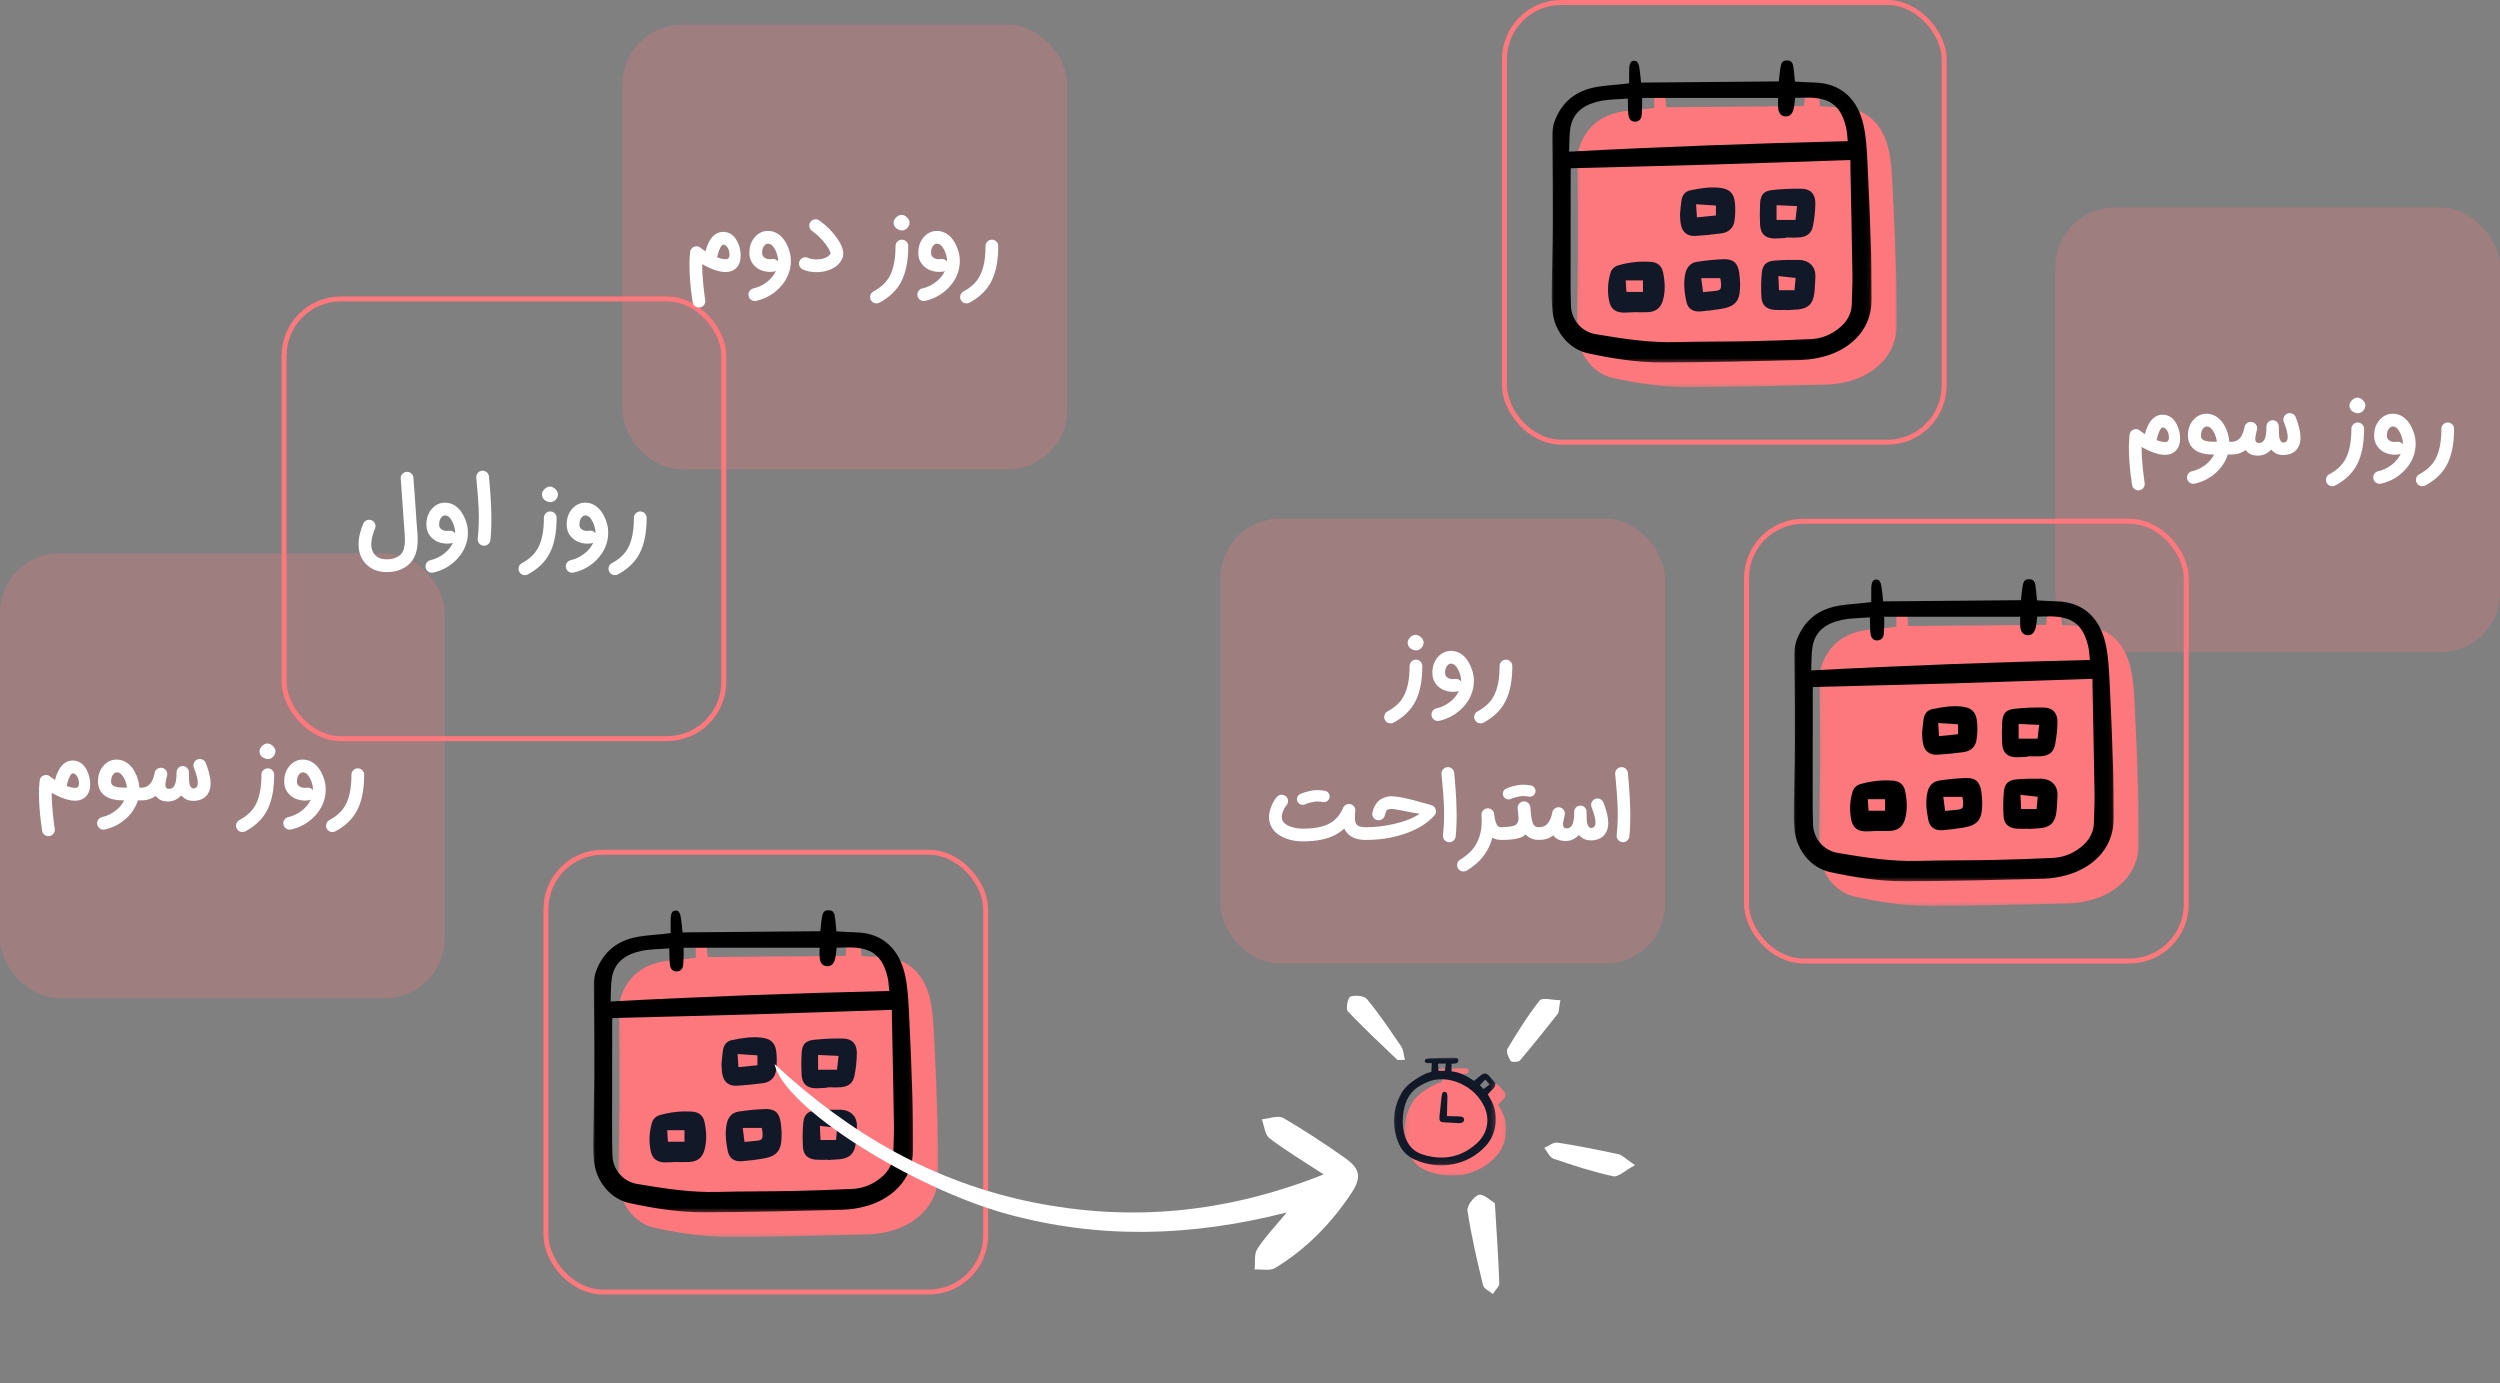 <svg width="506" height="280" viewBox="0 0 506 280" fill="none" xmlns="http://www.w3.org/2000/svg">
<rect x="0" y="0" width="506" height="280" fill="#808080" stroke="none"/>
<rect x="57.5" y="60.5" width="89" height="89" rx="11.5" stroke="#FC787D"/>
<rect y="112" width="90" height="90" rx="12" fill="#FC787D" fill-opacity="0.25"/>
<rect x="304.5" y="0.5" width="89" height="89" rx="11.5" stroke="#FC787D"/>
<rect x="247" y="105" width="90" height="90" rx="12" fill="#FC787D" fill-opacity="0.25"/>
<rect x="126" y="5" width="90" height="90" rx="12" fill="#FC787D" fill-opacity="0.25"/>
<rect x="110.5" y="172.5" width="89" height="89" rx="11.5" stroke="#FC787D"/>
<rect x="416" y="42" width="90" height="90" rx="12" fill="#FC787D" fill-opacity="0.25"/>
<rect x="353.5" y="105.5" width="89" height="89" rx="11.5" stroke="#FC787D"/>
<path d="M78.306 115.791C76.822 115.791 75.587 115.403 74.602 114.626C73.274 113.577 72.599 112.122 72.576 110.261C72.564 109.513 72.666 108.722 72.88 107.887C73.037 107.255 73.254 106.62 73.532 105.983C73.671 105.652 73.906 105.423 74.237 105.296C74.567 105.162 74.895 105.165 75.219 105.304C75.55 105.443 75.782 105.678 75.915 106.009C76.043 106.339 76.037 106.67 75.898 107C75.73 107.394 75.587 107.788 75.472 108.183C75.309 108.722 75.208 109.232 75.167 109.713C75.063 111.012 75.408 111.974 76.202 112.6C76.758 113.041 77.518 113.243 78.48 113.209C79.454 113.174 80.248 112.919 80.863 112.443C81.454 111.986 81.805 111.22 81.915 110.148C81.961 109.73 81.97 109.235 81.941 108.661C81.935 108.435 81.921 108.177 81.898 107.887L81.837 107.13C81.79 106.614 81.761 106.235 81.75 105.991C81.674 104.722 81.544 102.832 81.359 100.322C81.3 99.533 81.243 98.728 81.184 97.904C81.161 97.649 81.141 97.406 81.124 97.174C81.118 97.099 81.112 97.029 81.106 96.965V96.887C81.077 96.533 81.179 96.22 81.411 95.948C81.642 95.681 81.935 95.533 82.289 95.504C82.642 95.475 82.956 95.577 83.228 95.809C83.501 96.041 83.648 96.333 83.671 96.687V96.713C83.677 96.73 83.68 96.751 83.68 96.774C83.686 96.832 83.692 96.899 83.698 96.974C83.715 97.206 83.732 97.452 83.75 97.713C83.814 98.536 83.874 99.345 83.932 100.139C84.118 102.661 84.248 104.559 84.324 105.835C84.335 106.055 84.361 106.412 84.402 106.904L84.445 107.357L84.48 107.817C84.503 108.165 84.521 108.481 84.532 108.765C84.556 109.496 84.527 110.145 84.445 110.713C84.225 112.365 83.558 113.623 82.445 114.487C81.39 115.304 80.098 115.736 78.567 115.783L78.306 115.791ZM92.124 107.948V107.835C92.124 107.116 91.938 106.38 91.567 105.626C91.144 104.757 90.648 104.322 90.08 104.322C89.831 104.322 89.608 104.423 89.411 104.626C89.046 104.997 88.869 105.53 88.88 106.226C88.892 106.58 89.022 106.864 89.272 107.078C89.66 107.409 90.199 107.525 90.889 107.426C90.953 107.414 91.016 107.409 91.08 107.409C91.521 107.409 91.869 107.588 92.124 107.948ZM86.611 115.643C86.373 115.452 86.222 115.209 86.159 114.913C86.077 114.565 86.132 114.241 86.324 113.939C86.515 113.638 86.785 113.449 87.132 113.374C88.083 113.159 88.964 112.748 89.776 112.139C90.645 111.49 91.283 110.722 91.689 109.835C91.556 109.904 91.414 109.951 91.263 109.974C90.567 110.072 89.901 110.041 89.263 109.878C88.625 109.722 88.075 109.443 87.611 109.043C86.764 108.33 86.33 107.409 86.306 106.278C86.277 104.864 86.698 103.71 87.567 102.817C88.275 102.099 89.112 101.739 90.08 101.739C90.817 101.739 91.501 101.948 92.132 102.365C92.759 102.788 93.289 103.391 93.724 104.174C94.379 105.351 94.706 106.571 94.706 107.835C94.706 108.849 94.504 109.826 94.098 110.765C93.727 111.629 93.199 112.423 92.515 113.148C91.193 114.551 89.588 115.464 87.698 115.887C87.605 115.91 87.509 115.922 87.411 115.922C87.115 115.922 86.848 115.829 86.611 115.643ZM97.842 110.452C97.488 110.412 97.198 110.255 96.972 109.983C96.752 109.704 96.659 109.388 96.694 109.035C96.908 107.087 96.969 105.02 96.876 102.835C96.824 101.501 96.665 99.452 96.398 96.687C96.363 96.328 96.459 96.012 96.685 95.739C96.911 95.467 97.201 95.313 97.555 95.278C97.908 95.243 98.224 95.339 98.503 95.565C98.775 95.791 98.929 96.081 98.963 96.435C99.497 101.948 99.595 106.241 99.259 109.313C99.224 109.638 99.082 109.91 98.833 110.13C98.59 110.351 98.305 110.461 97.981 110.461L97.842 110.452ZM106.236 116.409C105.72 116.409 105.341 116.18 105.097 115.722C104.929 115.409 104.897 115.081 105.002 114.739C105.106 114.403 105.315 114.151 105.628 113.983C107.112 113.194 108.19 112.191 108.862 110.974C109.68 109.501 110.089 107.446 110.089 104.809C110.089 104.449 110.213 104.145 110.462 103.896C110.712 103.641 111.016 103.513 111.376 103.513C111.729 103.513 112.033 103.641 112.289 103.896C112.538 104.145 112.662 104.449 112.662 104.809C112.662 107.835 112.17 110.27 111.184 112.113C110.262 113.823 108.813 115.206 106.836 116.261C106.651 116.359 106.451 116.409 106.236 116.409ZM112.923 100.07C112.923 100.47 112.767 100.835 112.454 101.165C112.141 101.484 111.796 101.643 111.419 101.643C111.031 101.643 110.613 101.487 110.167 101.174C109.854 100.838 109.697 100.47 109.697 100.07C109.697 99.71 109.865 99.356 110.202 99.009C110.544 98.661 110.906 98.487 111.289 98.487C111.677 98.487 112.045 98.649 112.393 98.974C112.747 99.304 112.923 99.67 112.923 100.07ZM120.518 107.948V107.835C120.518 107.116 120.332 106.38 119.961 105.626C119.538 104.757 119.042 104.322 118.474 104.322C118.225 104.322 118.002 104.423 117.805 104.626C117.439 104.997 117.263 105.53 117.274 106.226C117.286 106.58 117.416 106.864 117.666 107.078C118.054 107.409 118.593 107.525 119.283 107.426C119.347 107.414 119.41 107.409 119.474 107.409C119.915 107.409 120.263 107.588 120.518 107.948ZM115.005 115.643C114.767 115.452 114.616 115.209 114.552 114.913C114.471 114.565 114.526 114.241 114.718 113.939C114.909 113.638 115.179 113.449 115.526 113.374C116.477 113.159 117.358 112.748 118.17 112.139C119.039 111.49 119.677 110.722 120.083 109.835C119.95 109.904 119.808 109.951 119.657 109.974C118.961 110.072 118.294 110.041 117.657 109.878C117.019 109.722 116.468 109.443 116.005 109.043C115.158 108.33 114.723 107.409 114.7 106.278C114.671 104.864 115.092 103.71 115.961 102.817C116.668 102.099 117.506 101.739 118.474 101.739C119.21 101.739 119.894 101.948 120.526 102.365C121.152 102.788 121.683 103.391 122.118 104.174C122.773 105.351 123.1 106.571 123.1 107.835C123.1 108.849 122.897 109.826 122.492 110.765C122.121 111.629 121.593 112.423 120.909 113.148C119.587 114.551 117.981 115.464 116.092 115.887C115.999 115.91 115.903 115.922 115.805 115.922C115.509 115.922 115.242 115.829 115.005 115.643ZM124.452 116.409C123.936 116.409 123.557 116.18 123.313 115.722C123.145 115.409 123.113 115.081 123.218 114.739C123.322 114.403 123.531 114.151 123.844 113.983C125.328 113.194 126.406 112.191 127.078 110.974C127.896 109.501 128.305 107.446 128.305 104.809C128.305 104.449 128.429 104.145 128.678 103.896C128.928 103.641 129.232 103.513 129.591 103.513C129.945 103.513 130.249 103.641 130.505 103.896C130.754 104.145 130.878 104.449 130.878 104.809C130.878 107.835 130.386 110.27 129.4 112.113C128.478 113.823 127.029 115.206 125.052 116.261C124.867 116.359 124.667 116.409 124.452 116.409Z" fill="white"/>
<path d="M145.147 52.078C145.663 52.281 146.124 52.406 146.53 52.452C146.68 52.464 146.817 52.467 146.938 52.461C147.031 52.455 147.112 52.444 147.182 52.426C147.385 52.38 147.524 52.217 147.599 51.939C147.675 51.672 147.675 51.356 147.599 50.991C147.501 50.522 147.33 50.154 147.086 49.887C146.866 49.638 146.628 49.513 146.373 49.513C146.193 49.513 145.988 49.745 145.756 50.209C145.622 50.47 145.501 50.783 145.39 51.148C145.304 51.42 145.222 51.73 145.147 52.078ZM141.46 62.243C141.147 62.243 140.869 62.142 140.625 61.939C140.382 61.73 140.237 61.467 140.19 61.148C140.098 60.533 140.011 59.901 139.93 59.252C139.819 58.365 139.733 57.504 139.669 56.67C139.501 54.397 139.506 52.504 139.686 50.991C139.75 50.487 140.017 50.139 140.486 49.948C140.962 49.762 141.393 49.829 141.782 50.148C142.037 50.356 142.373 50.594 142.79 50.861C142.976 50.159 143.196 49.554 143.451 49.044C143.851 48.255 144.341 47.687 144.921 47.339C145.367 47.067 145.851 46.93 146.373 46.93H146.382C147.628 46.936 148.585 47.6 149.251 48.922C149.675 49.768 149.895 50.69 149.912 51.687C149.924 52.562 149.735 53.284 149.347 53.852C149.196 54.072 149.019 54.264 148.817 54.426C148.654 54.554 148.483 54.661 148.304 54.748C147.88 54.956 147.39 55.061 146.834 55.061C145.93 55.061 144.863 54.785 143.634 54.235C143.141 54.014 142.64 53.759 142.13 53.47C142.118 54.733 142.196 56.174 142.364 57.791C142.422 58.377 142.492 58.968 142.573 59.565C142.602 59.797 142.631 60.023 142.66 60.243C142.689 60.423 142.715 60.594 142.738 60.757C142.79 61.11 142.712 61.429 142.504 61.713C142.295 62.003 142.014 62.174 141.66 62.226C141.596 62.238 141.53 62.243 141.46 62.243ZM157.491 52.948V52.835C157.491 52.116 157.305 51.38 156.934 50.626C156.511 49.757 156.016 49.322 155.448 49.322C155.198 49.322 154.975 49.423 154.778 49.626C154.413 49.997 154.236 50.53 154.248 51.226C154.259 51.58 154.39 51.864 154.639 52.078C155.027 52.409 155.566 52.525 156.256 52.426C156.32 52.414 156.384 52.409 156.448 52.409C156.888 52.409 157.236 52.588 157.491 52.948ZM151.978 60.644C151.74 60.452 151.59 60.209 151.526 59.913C151.445 59.565 151.5 59.241 151.691 58.939C151.882 58.638 152.152 58.449 152.5 58.374C153.45 58.159 154.332 57.748 155.143 57.139C156.013 56.49 156.65 55.722 157.056 54.835C156.923 54.904 156.781 54.951 156.63 54.974C155.934 55.072 155.268 55.041 154.63 54.878C153.992 54.722 153.442 54.444 152.978 54.044C152.132 53.33 151.697 52.409 151.674 51.278C151.645 49.864 152.065 48.71 152.934 47.817C153.642 47.099 154.479 46.739 155.448 46.739C156.184 46.739 156.868 46.948 157.5 47.365C158.126 47.788 158.656 48.391 159.091 49.174C159.746 50.351 160.074 51.571 160.074 52.835C160.074 53.849 159.871 54.826 159.465 55.765C159.094 56.629 158.566 57.423 157.882 58.148C156.561 59.551 154.955 60.464 153.065 60.887C152.972 60.91 152.876 60.922 152.778 60.922C152.482 60.922 152.216 60.829 151.978 60.644ZM165.244 55.087C164.2 55.087 163.276 54.901 162.47 54.53C162.145 54.38 161.922 54.136 161.8 53.8C161.673 53.47 161.684 53.142 161.835 52.817C161.986 52.493 162.229 52.27 162.565 52.148C162.896 52.026 163.223 52.041 163.548 52.191C164 52.4 164.557 52.504 165.218 52.504C165.873 52.51 166.464 52.409 166.992 52.2C167.229 52.107 167.435 51.997 167.609 51.87C167.841 51.707 168.006 51.525 168.105 51.322C168.099 51.264 168.081 51.188 168.052 51.096C168.018 50.98 167.968 50.849 167.905 50.704C167.731 50.322 167.476 49.904 167.139 49.452C166.357 48.403 165.423 47.496 164.339 46.73C164.049 46.522 163.876 46.243 163.818 45.896C163.754 45.542 163.826 45.22 164.035 44.93C164.238 44.641 164.516 44.464 164.87 44.4C165.218 44.342 165.536 44.417 165.826 44.626C167.258 45.635 168.455 46.829 169.418 48.209C170.577 49.861 170.939 51.209 170.505 52.252C170.064 53.319 169.206 54.101 167.931 54.6C167.107 54.925 166.212 55.087 165.244 55.087ZM177.404 61.409C176.888 61.409 176.509 61.18 176.265 60.722C176.097 60.409 176.065 60.081 176.17 59.739C176.274 59.403 176.483 59.151 176.796 58.983C178.28 58.194 179.358 57.191 180.03 55.974C180.848 54.501 181.257 52.446 181.257 49.809C181.257 49.449 181.381 49.145 181.63 48.896C181.88 48.641 182.184 48.513 182.543 48.513C182.897 48.513 183.201 48.641 183.457 48.896C183.706 49.145 183.83 49.449 183.83 49.809C183.83 52.835 183.338 55.27 182.352 57.113C181.43 58.823 179.981 60.206 178.004 61.261C177.819 61.359 177.619 61.409 177.404 61.409ZM184.091 45.07C184.091 45.47 183.935 45.835 183.622 46.165C183.309 46.484 182.964 46.644 182.587 46.644C182.199 46.644 181.781 46.487 181.335 46.174C181.022 45.838 180.865 45.47 180.865 45.07C180.865 44.71 181.033 44.356 181.37 44.009C181.712 43.661 182.074 43.487 182.457 43.487C182.845 43.487 183.213 43.649 183.561 43.974C183.914 44.304 184.091 44.67 184.091 45.07ZM191.686 52.948V52.835C191.686 52.116 191.5 51.38 191.129 50.626C190.706 49.757 190.21 49.322 189.642 49.322C189.393 49.322 189.17 49.423 188.973 49.626C188.607 49.997 188.431 50.53 188.442 51.226C188.454 51.58 188.584 51.864 188.833 52.078C189.222 52.409 189.761 52.525 190.451 52.426C190.515 52.414 190.578 52.409 190.642 52.409C191.083 52.409 191.431 52.588 191.686 52.948ZM186.173 60.644C185.935 60.452 185.784 60.209 185.72 59.913C185.639 59.565 185.694 59.241 185.886 58.939C186.077 58.638 186.347 58.449 186.694 58.374C187.645 58.159 188.526 57.748 189.338 57.139C190.207 56.49 190.845 55.722 191.251 54.835C191.118 54.904 190.976 54.951 190.825 54.974C190.129 55.072 189.462 55.041 188.825 54.878C188.187 54.722 187.636 54.444 187.173 54.044C186.326 53.33 185.891 52.409 185.868 51.278C185.839 49.864 186.26 48.71 187.129 47.817C187.836 47.099 188.674 46.739 189.642 46.739C190.378 46.739 191.062 46.948 191.694 47.365C192.32 47.788 192.851 48.391 193.286 49.174C193.941 50.351 194.268 51.571 194.268 52.835C194.268 53.849 194.065 54.826 193.66 55.765C193.289 56.629 192.761 57.423 192.077 58.148C190.755 59.551 189.149 60.464 187.26 60.887C187.167 60.91 187.071 60.922 186.973 60.922C186.677 60.922 186.41 60.829 186.173 60.644ZM195.62 61.409C195.104 61.409 194.725 61.18 194.481 60.722C194.313 60.409 194.281 60.081 194.386 59.739C194.49 59.403 194.699 59.151 195.012 58.983C196.496 58.194 197.574 57.191 198.246 55.974C199.064 54.501 199.472 52.446 199.472 49.809C199.472 49.449 199.597 49.145 199.846 48.896C200.096 48.641 200.4 48.513 200.759 48.513C201.113 48.513 201.417 48.641 201.672 48.896C201.922 49.145 202.046 49.449 202.046 49.809C202.046 52.835 201.554 55.27 200.568 57.113C199.646 58.823 198.197 60.206 196.22 61.261C196.035 61.359 195.835 61.409 195.62 61.409Z" fill="white"/>
<path d="M436.487 89.078C437.003 89.281 437.464 89.406 437.869 89.452C438.02 89.464 438.156 89.467 438.278 89.461C438.371 89.455 438.452 89.444 438.522 89.426C438.725 89.38 438.864 89.217 438.939 88.939C439.014 88.672 439.014 88.356 438.939 87.991C438.84 87.522 438.669 87.154 438.426 86.887C438.206 86.638 437.968 86.513 437.713 86.513C437.533 86.513 437.327 86.745 437.096 87.209C436.962 87.47 436.84 87.783 436.73 88.148C436.643 88.42 436.562 88.73 436.487 89.078ZM432.8 99.243C432.487 99.243 432.209 99.142 431.965 98.939C431.722 98.73 431.577 98.467 431.53 98.148C431.438 97.533 431.351 96.901 431.269 96.252C431.159 95.365 431.072 94.504 431.009 93.67C430.84 91.397 430.846 89.504 431.026 87.991C431.09 87.487 431.356 87.139 431.826 86.948C432.301 86.762 432.733 86.829 433.122 87.148C433.377 87.356 433.713 87.594 434.13 87.861C434.316 87.159 434.536 86.554 434.791 86.043C435.191 85.255 435.681 84.687 436.261 84.339C436.707 84.067 437.191 83.93 437.713 83.93H437.722C438.968 83.936 439.925 84.6 440.591 85.922C441.014 86.768 441.235 87.69 441.252 88.687C441.264 89.562 441.075 90.284 440.687 90.852C440.536 91.073 440.359 91.264 440.156 91.426C439.994 91.554 439.823 91.661 439.643 91.748C439.22 91.957 438.73 92.061 438.174 92.061C437.269 92.061 436.203 91.785 434.974 91.235C434.481 91.014 433.98 90.759 433.469 90.47C433.458 91.733 433.536 93.174 433.704 94.791C433.762 95.377 433.832 95.968 433.913 96.565C433.942 96.797 433.971 97.023 434 97.243C434.029 97.423 434.055 97.594 434.078 97.757C434.13 98.11 434.052 98.429 433.843 98.713C433.635 99.003 433.354 99.174 433 99.226C432.936 99.238 432.869 99.243 432.8 99.243ZM446.005 86.626C445.64 86.997 445.466 87.53 445.483 88.226C445.489 88.585 445.625 88.846 445.892 89.009C446.066 89.125 446.295 89.215 446.579 89.278C446.95 89.365 447.396 89.409 447.918 89.409H448.692C448.605 88.678 448.39 88.006 448.048 87.391C447.642 86.678 447.184 86.322 446.674 86.322C446.431 86.322 446.208 86.423 446.005 86.626ZM451.509 89.426C451.799 89.461 452.051 89.588 452.266 89.809C452.509 90.058 452.628 90.356 452.622 90.704C452.622 91.064 452.497 91.368 452.248 91.617C451.999 91.867 451.753 91.991 451.509 91.991H450.909C450.828 92.252 450.732 92.51 450.622 92.765C450.251 93.629 449.726 94.423 449.048 95.148C447.726 96.551 446.118 97.464 444.222 97.887C444.129 97.91 444.037 97.922 443.944 97.922C443.648 97.922 443.382 97.829 443.144 97.644C442.906 97.452 442.753 97.209 442.683 96.913C442.608 96.565 442.666 96.241 442.857 95.939C443.048 95.638 443.318 95.449 443.666 95.374C444.582 95.171 445.44 94.777 446.24 94.191C447.086 93.571 447.721 92.838 448.144 91.991H447.848C445.912 91.991 444.524 91.51 443.683 90.548C443.37 90.2 443.144 89.794 443.005 89.33C442.9 88.994 442.842 88.644 442.831 88.278C442.802 86.864 443.225 85.71 444.1 84.817C444.802 84.099 445.637 83.739 446.605 83.739C447.347 83.739 448.031 83.948 448.657 84.365C449.283 84.788 449.816 85.391 450.257 86.174C450.813 87.188 451.132 88.272 451.213 89.426C451.364 89.426 451.463 89.426 451.509 89.426ZM457.002 92.217C455.97 92.217 455.185 91.896 454.645 91.252L454.515 91.087C453.686 91.696 452.73 92 451.645 92C451.292 92 450.988 91.875 450.732 91.626C450.483 91.377 450.359 91.073 450.359 90.713C450.359 90.359 450.483 90.055 450.732 89.8C450.988 89.551 451.292 89.426 451.645 89.426C452.492 89.426 453.159 89.046 453.645 88.287C453.819 88.003 453.964 87.678 454.08 87.313C454.167 87.041 454.234 86.762 454.28 86.478V86.47C454.338 86.122 454.512 85.844 454.802 85.635C455.092 85.426 455.411 85.351 455.759 85.409C456.077 85.455 456.338 85.6 456.541 85.844C456.744 86.087 456.845 86.365 456.845 86.678C456.845 86.765 456.84 86.835 456.828 86.887C456.805 86.986 456.773 87.125 456.732 87.304L456.628 87.748C456.547 88.101 456.495 88.388 456.472 88.609C456.419 89.229 456.596 89.574 457.002 89.644C457.761 89.759 458.269 89.354 458.524 88.426C458.616 88.101 458.677 87.713 458.706 87.261C458.718 87.104 458.724 86.93 458.724 86.739V86.417L458.732 86.33C458.732 85.977 458.854 85.675 459.098 85.426C459.341 85.177 459.64 85.052 459.993 85.052C460.347 85.058 460.643 85.186 460.88 85.435C461.118 85.684 461.237 85.988 461.237 86.348V86.391C461.231 87.116 461.254 87.777 461.306 88.374C461.335 88.681 461.425 88.957 461.576 89.2C461.738 89.455 461.918 89.583 462.115 89.583C462.903 89.583 463.185 88.965 462.959 87.73C462.895 87.359 462.79 86.945 462.645 86.487C462.541 86.162 462.408 85.791 462.245 85.374C462.118 85.038 462.127 84.707 462.272 84.383C462.416 84.058 462.654 83.832 462.985 83.704C463.321 83.577 463.651 83.585 463.976 83.73C464.301 83.875 464.527 84.116 464.654 84.452C465.153 85.751 465.457 86.844 465.567 87.73C465.724 88.983 465.544 89.986 465.028 90.739C464.767 91.122 464.431 91.426 464.019 91.652C463.48 91.948 462.837 92.096 462.089 92.096C461.208 92.096 460.466 91.791 459.863 91.183C459.805 91.125 459.747 91.061 459.689 90.991C458.93 91.809 458.034 92.217 457.002 92.217ZM472.065 98.409C471.549 98.409 471.169 98.18 470.925 97.722C470.757 97.409 470.725 97.081 470.83 96.739C470.934 96.403 471.143 96.151 471.456 95.983C472.94 95.194 474.018 94.191 474.691 92.974C475.508 91.501 475.917 89.446 475.917 86.809C475.917 86.449 476.041 86.145 476.291 85.896C476.54 85.641 476.844 85.513 477.204 85.513C477.557 85.513 477.862 85.641 478.117 85.896C478.366 86.145 478.491 86.449 478.491 86.809C478.491 89.835 477.998 92.27 477.012 94.113C476.091 95.823 474.641 97.206 472.665 98.261C472.479 98.359 472.279 98.409 472.065 98.409ZM478.751 82.07C478.751 82.47 478.595 82.835 478.282 83.165C477.969 83.484 477.624 83.644 477.247 83.644C476.859 83.644 476.441 83.487 475.995 83.174C475.682 82.838 475.525 82.47 475.525 82.07C475.525 81.71 475.693 81.356 476.03 81.009C476.372 80.661 476.734 80.487 477.117 80.487C477.505 80.487 477.873 80.649 478.221 80.974C478.575 81.304 478.751 81.67 478.751 82.07ZM486.346 89.948V89.835C486.346 89.116 486.16 88.38 485.789 87.626C485.366 86.757 484.87 86.322 484.302 86.322C484.053 86.322 483.83 86.423 483.633 86.626C483.268 86.997 483.091 87.53 483.102 88.226C483.114 88.58 483.244 88.864 483.494 89.078C483.882 89.409 484.421 89.525 485.111 89.426C485.175 89.415 485.239 89.409 485.302 89.409C485.743 89.409 486.091 89.588 486.346 89.948ZM480.833 97.644C480.595 97.452 480.444 97.209 480.381 96.913C480.299 96.565 480.355 96.241 480.546 95.939C480.737 95.638 481.007 95.449 481.355 95.374C482.305 95.159 483.186 94.748 483.998 94.139C484.868 93.49 485.505 92.722 485.911 91.835C485.778 91.904 485.636 91.951 485.485 91.974C484.789 92.073 484.123 92.041 483.485 91.878C482.847 91.722 482.297 91.444 481.833 91.043C480.986 90.33 480.552 89.409 480.528 88.278C480.499 86.864 480.92 85.71 481.789 84.817C482.497 84.099 483.334 83.739 484.302 83.739C485.039 83.739 485.723 83.948 486.355 84.365C486.981 84.788 487.511 85.391 487.946 86.174C488.601 87.351 488.928 88.571 488.928 89.835C488.928 90.849 488.726 91.826 488.32 92.765C487.949 93.629 487.421 94.423 486.737 95.148C485.415 96.551 483.81 97.464 481.92 97.887C481.827 97.91 481.731 97.922 481.633 97.922C481.337 97.922 481.07 97.829 480.833 97.644ZM490.28 98.409C489.765 98.409 489.385 98.18 489.141 97.722C488.973 97.409 488.941 97.081 489.046 96.739C489.15 96.403 489.359 96.151 489.672 95.983C491.156 95.194 492.234 94.191 492.907 92.974C493.724 91.501 494.133 89.446 494.133 86.809C494.133 86.449 494.257 86.145 494.507 85.896C494.756 85.641 495.06 85.513 495.42 85.513C495.773 85.513 496.078 85.641 496.333 85.896C496.582 86.145 496.707 86.449 496.707 86.809C496.707 89.835 496.214 92.27 495.228 94.113C494.307 95.823 492.857 97.206 490.88 98.261C490.695 98.359 490.495 98.409 490.28 98.409Z" fill="white"/>
<path d="M13.487 159.078C14.003 159.281 14.464 159.406 14.87 159.452C15.02 159.464 15.156 159.467 15.278 159.461C15.371 159.455 15.452 159.443 15.522 159.426C15.725 159.38 15.864 159.217 15.939 158.939C16.014 158.672 16.014 158.357 15.939 157.991C15.841 157.522 15.669 157.154 15.426 156.887C15.206 156.638 14.968 156.513 14.713 156.513C14.533 156.513 14.327 156.745 14.095 157.209C13.962 157.47 13.841 157.783 13.73 158.148C13.643 158.42 13.562 158.73 13.487 159.078ZM9.8 169.243C9.487 169.243 9.209 169.142 8.965 168.939C8.722 168.73 8.577 168.467 8.53 168.148C8.438 167.533 8.351 166.901 8.269 166.252C8.159 165.365 8.072 164.504 8.009 163.67C7.84 161.397 7.846 159.504 8.026 157.991C8.09 157.487 8.356 157.139 8.826 156.948C9.301 156.762 9.733 156.829 10.122 157.148C10.377 157.357 10.713 157.594 11.13 157.861C11.316 157.159 11.536 156.554 11.791 156.043C12.191 155.255 12.681 154.687 13.261 154.339C13.707 154.067 14.191 153.93 14.713 153.93H14.722C15.968 153.936 16.924 154.6 17.591 155.922C18.014 156.768 18.235 157.69 18.252 158.687C18.264 159.562 18.075 160.284 17.687 160.852C17.536 161.072 17.359 161.264 17.156 161.426C16.994 161.554 16.823 161.661 16.643 161.748C16.22 161.957 15.73 162.061 15.174 162.061C14.27 162.061 13.203 161.786 11.974 161.235C11.481 161.014 10.98 160.759 10.47 160.47C10.458 161.733 10.536 163.174 10.704 164.791C10.762 165.377 10.832 165.968 10.913 166.565C10.942 166.797 10.971 167.023 11 167.243C11.029 167.423 11.055 167.594 11.078 167.757C11.13 168.11 11.052 168.429 10.843 168.713C10.635 169.003 10.354 169.174 10 169.226C9.936 169.238 9.869 169.243 9.8 169.243ZM23.005 156.626C22.64 156.997 22.466 157.53 22.483 158.226C22.489 158.586 22.625 158.846 22.892 159.009C23.066 159.125 23.295 159.214 23.579 159.278C23.95 159.365 24.396 159.409 24.918 159.409H25.692C25.605 158.678 25.39 158.006 25.048 157.391C24.642 156.678 24.184 156.322 23.674 156.322C23.431 156.322 23.208 156.423 23.005 156.626ZM28.509 159.426C28.799 159.461 29.051 159.588 29.266 159.809C29.509 160.058 29.628 160.357 29.622 160.704C29.622 161.064 29.497 161.368 29.248 161.617C28.999 161.867 28.753 161.991 28.509 161.991H27.909C27.828 162.252 27.732 162.51 27.622 162.765C27.251 163.629 26.727 164.423 26.048 165.148C24.727 166.551 23.118 167.464 21.222 167.887C21.129 167.91 21.037 167.922 20.944 167.922C20.648 167.922 20.381 167.829 20.144 167.643C19.906 167.452 19.753 167.209 19.683 166.913C19.608 166.565 19.666 166.241 19.857 165.939C20.048 165.638 20.318 165.449 20.666 165.374C21.581 165.171 22.439 164.777 23.239 164.191C24.086 163.571 24.721 162.838 25.144 161.991H24.848C22.912 161.991 21.524 161.51 20.683 160.548C20.37 160.2 20.144 159.794 20.005 159.33C19.9 158.994 19.842 158.643 19.831 158.278C19.802 156.864 20.225 155.71 21.1 154.817C21.802 154.099 22.637 153.739 23.605 153.739C24.347 153.739 25.031 153.948 25.657 154.365C26.283 154.788 26.816 155.391 27.257 156.174C27.813 157.188 28.132 158.272 28.213 159.426C28.364 159.426 28.463 159.426 28.509 159.426ZM34.002 162.217C32.97 162.217 32.185 161.896 31.645 161.252L31.515 161.087C30.686 161.696 29.73 162 28.645 162C28.292 162 27.988 161.875 27.732 161.626C27.483 161.377 27.358 161.072 27.358 160.713C27.358 160.359 27.483 160.055 27.732 159.8C27.988 159.551 28.292 159.426 28.645 159.426C29.492 159.426 30.159 159.046 30.645 158.287C30.819 158.003 30.964 157.678 31.08 157.313C31.167 157.041 31.234 156.762 31.28 156.478V156.47C31.338 156.122 31.512 155.843 31.802 155.635C32.092 155.426 32.411 155.351 32.758 155.409C33.077 155.455 33.338 155.6 33.541 155.843C33.744 156.087 33.846 156.365 33.846 156.678C33.846 156.765 33.84 156.835 33.828 156.887C33.805 156.986 33.773 157.125 33.732 157.304L33.628 157.748C33.547 158.101 33.495 158.388 33.472 158.609C33.419 159.229 33.596 159.574 34.002 159.643C34.761 159.759 35.269 159.354 35.524 158.426C35.617 158.101 35.677 157.713 35.706 157.261C35.718 157.104 35.724 156.93 35.724 156.739V156.417L35.732 156.33C35.732 155.977 35.854 155.675 36.098 155.426C36.341 155.177 36.64 155.052 36.993 155.052C37.347 155.058 37.643 155.186 37.88 155.435C38.118 155.684 38.237 155.988 38.237 156.348V156.391C38.231 157.116 38.254 157.777 38.306 158.374C38.335 158.681 38.425 158.957 38.576 159.2C38.738 159.455 38.918 159.583 39.115 159.583C39.904 159.583 40.185 158.965 39.959 157.73C39.895 157.359 39.79 156.945 39.645 156.487C39.541 156.162 39.408 155.791 39.245 155.374C39.118 155.038 39.127 154.707 39.272 154.383C39.416 154.058 39.654 153.832 39.985 153.704C40.321 153.577 40.651 153.586 40.976 153.73C41.301 153.875 41.527 154.116 41.654 154.452C42.153 155.751 42.457 156.843 42.567 157.73C42.724 158.983 42.544 159.986 42.028 160.739C41.767 161.122 41.431 161.426 41.019 161.652C40.48 161.948 39.837 162.096 39.089 162.096C38.208 162.096 37.466 161.791 36.863 161.183C36.805 161.125 36.747 161.061 36.689 160.991C35.929 161.809 35.034 162.217 34.002 162.217ZM49.065 168.409C48.549 168.409 48.169 168.18 47.925 167.722C47.757 167.409 47.725 167.081 47.83 166.739C47.934 166.403 48.143 166.151 48.456 165.983C49.94 165.194 51.018 164.191 51.691 162.974C52.508 161.501 52.917 159.446 52.917 156.809C52.917 156.449 53.041 156.145 53.291 155.896C53.54 155.641 53.844 155.513 54.204 155.513C54.557 155.513 54.862 155.641 55.117 155.896C55.366 156.145 55.491 156.449 55.491 156.809C55.491 159.835 54.998 162.27 54.012 164.113C53.091 165.823 51.641 167.206 49.664 168.261C49.479 168.359 49.279 168.409 49.065 168.409ZM55.752 152.07C55.752 152.47 55.595 152.835 55.282 153.165C54.969 153.484 54.624 153.643 54.247 153.643C53.859 153.643 53.441 153.487 52.995 153.174C52.682 152.838 52.525 152.47 52.525 152.07C52.525 151.71 52.694 151.357 53.03 151.009C53.372 150.661 53.734 150.487 54.117 150.487C54.505 150.487 54.873 150.649 55.221 150.974C55.575 151.304 55.752 151.67 55.752 152.07ZM63.346 159.948V159.835C63.346 159.116 63.16 158.38 62.789 157.626C62.366 156.757 61.87 156.322 61.302 156.322C61.053 156.322 60.83 156.423 60.633 156.626C60.267 156.997 60.091 157.53 60.102 158.226C60.114 158.58 60.244 158.864 60.494 159.078C60.882 159.409 61.421 159.525 62.111 159.426C62.175 159.414 62.239 159.409 62.302 159.409C62.743 159.409 63.091 159.588 63.346 159.948ZM57.833 167.643C57.595 167.452 57.444 167.209 57.381 166.913C57.299 166.565 57.355 166.241 57.546 165.939C57.737 165.638 58.007 165.449 58.355 165.374C59.305 165.159 60.186 164.748 60.998 164.139C61.867 163.49 62.505 162.722 62.911 161.835C62.778 161.904 62.636 161.951 62.485 161.974C61.789 162.072 61.123 162.041 60.485 161.878C59.847 161.722 59.297 161.443 58.833 161.043C57.986 160.33 57.552 159.409 57.528 158.278C57.499 156.864 57.92 155.71 58.789 154.817C59.496 154.099 60.334 153.739 61.302 153.739C62.039 153.739 62.723 153.948 63.355 154.365C63.981 154.788 64.511 155.391 64.946 156.174C65.601 157.351 65.928 158.571 65.928 159.835C65.928 160.849 65.725 161.826 65.32 162.765C64.949 163.629 64.421 164.423 63.737 165.148C62.415 166.551 60.81 167.464 58.92 167.887C58.827 167.91 58.731 167.922 58.633 167.922C58.337 167.922 58.07 167.829 57.833 167.643ZM67.281 168.409C66.764 168.409 66.385 168.18 66.141 167.722C65.973 167.409 65.941 167.081 66.046 166.739C66.15 166.403 66.359 166.151 66.672 165.983C68.156 165.194 69.234 164.191 69.907 162.974C70.724 161.501 71.133 159.446 71.133 156.809C71.133 156.449 71.257 156.145 71.507 155.896C71.756 155.641 72.06 155.513 72.42 155.513C72.773 155.513 73.078 155.641 73.333 155.896C73.582 156.145 73.707 156.449 73.707 156.809C73.707 159.835 73.214 162.27 72.228 164.113C71.307 165.823 69.857 167.206 67.88 168.261C67.695 168.359 67.495 168.409 67.281 168.409Z" fill="white"/>
<path d="M263.65 170.296C262.34 170.296 261.131 170.067 260.024 169.609C258.69 169.058 257.769 168.258 257.258 167.209C256.748 166.154 256.716 164.957 257.163 163.617C257.313 163.148 257.516 162.69 257.771 162.243C257.992 161.872 258.215 161.557 258.441 161.296C258.673 161.023 258.966 160.875 259.319 160.852C259.673 160.829 259.986 160.933 260.258 161.165C260.525 161.397 260.673 161.69 260.702 162.043C260.725 162.403 260.621 162.716 260.389 162.983C260.07 163.348 259.812 163.814 259.615 164.383C259.383 165.084 259.371 165.652 259.58 166.087C259.824 166.591 260.363 166.997 261.198 167.304C261.951 167.583 262.769 167.722 263.65 167.722C265.922 167.722 267.699 167.391 268.98 166.73C270.255 166.075 271.212 165 271.85 163.504C271.971 163.214 272.177 162.997 272.467 162.852C272.751 162.713 273.047 162.684 273.354 162.765C273.661 162.841 273.908 163.009 274.093 163.27C274.273 163.53 274.348 163.82 274.319 164.139L274.311 164.217L274.293 164.391L274.276 164.574L274.25 164.939C274.227 165.223 274.221 165.475 274.232 165.696C274.255 166.258 274.377 166.661 274.598 166.904C274.771 167.096 275.044 167.235 275.415 167.322C275.699 167.391 276.032 167.426 276.415 167.426C276.774 167.432 277.076 167.557 277.319 167.8C277.569 168.049 277.693 168.354 277.693 168.713C277.693 169.067 277.569 169.368 277.319 169.617C277.064 169.872 276.76 170 276.406 170C274.748 170 273.508 169.545 272.684 168.635C272.435 168.357 272.229 168.043 272.067 167.696C271.54 168.194 270.945 168.617 270.284 168.965C268.621 169.852 266.409 170.296 263.65 170.296ZM263.65 162.904C263.424 162.904 263.218 162.843 263.032 162.722C262.835 162.6 262.69 162.432 262.598 162.217C262.47 161.928 262.461 161.635 262.571 161.339C262.687 161.043 262.89 160.832 263.18 160.704C263.783 160.426 264.574 160.194 265.554 160.009C266.261 159.875 267.128 159.893 268.154 160.061C268.467 160.113 268.716 160.27 268.902 160.53C269.087 160.786 269.154 161.07 269.102 161.383C269.05 161.696 268.893 161.945 268.632 162.13C268.377 162.316 268.093 162.383 267.78 162.33C267.015 162.203 266.409 162.186 265.963 162.278C265.261 162.394 264.647 162.571 264.119 162.809C263.969 162.872 263.812 162.904 263.65 162.904ZM276.616 170C276.262 170 275.958 169.875 275.702 169.626C275.453 169.371 275.329 169.067 275.329 168.713C275.329 168.354 275.453 168.049 275.702 167.8C275.958 167.551 276.262 167.426 276.616 167.426C278.366 167.426 280.178 167.214 282.05 166.791C284.247 166.293 286.013 165.6 287.346 164.713C286.998 164.667 286.491 164.58 285.824 164.452C285.598 164.406 285.297 164.348 284.92 164.278L284.468 164.191L284.016 164.096C282.543 163.817 281.702 163.696 281.494 163.73C281.053 163.8 280.789 163.878 280.702 163.965C280.575 164.093 280.436 164.455 280.285 165.052C280.198 165.394 280.001 165.658 279.694 165.843C279.392 166.023 279.068 166.072 278.72 165.991C278.378 165.904 278.114 165.707 277.929 165.4C277.749 165.093 277.7 164.768 277.781 164.426C277.972 163.661 278.262 163.026 278.65 162.522C279.155 161.867 279.923 161.429 280.955 161.209C282.05 160.971 284.859 161.525 289.381 162.87C289.543 162.922 289.656 162.957 289.72 162.974C290.172 163.107 290.462 163.403 290.589 163.861C290.717 164.319 290.624 164.722 290.311 165.07C288.763 166.786 286.569 168.078 283.729 168.948C281.433 169.649 279.062 170 276.616 170ZM293.209 170.452C292.855 170.412 292.565 170.255 292.339 169.983C292.119 169.704 292.026 169.388 292.061 169.035C292.276 167.087 292.336 165.02 292.244 162.835C292.192 161.501 292.032 159.452 291.765 156.687C291.731 156.328 291.826 156.012 292.052 155.739C292.278 155.467 292.568 155.313 292.922 155.278C293.276 155.243 293.592 155.339 293.87 155.565C294.142 155.791 294.296 156.081 294.331 156.435C294.864 161.948 294.963 166.241 294.626 169.313C294.592 169.638 294.449 169.91 294.2 170.13C293.957 170.351 293.673 170.461 293.348 170.461L293.209 170.452ZM296.212 176.391C295.748 176.391 295.389 176.2 295.134 175.817C294.936 175.522 294.873 175.197 294.942 174.843C295.012 174.496 295.194 174.223 295.49 174.026C295.536 173.997 295.609 173.951 295.707 173.887L295.847 173.8L295.986 173.704C296.102 173.629 296.206 173.559 296.299 173.496C296.554 173.316 296.789 173.133 297.003 172.948C297.583 172.461 298.076 171.919 298.481 171.322C299.6 169.652 300.058 167.545 299.855 165C299.826 164.646 299.928 164.333 300.16 164.061C300.386 163.794 300.676 163.643 301.029 163.609C301.383 163.58 301.696 163.681 301.968 163.913C302.241 164.139 302.392 164.429 302.42 164.783C302.484 165.461 302.594 166.017 302.751 166.452C302.815 166.62 302.881 166.768 302.951 166.896C303.009 166.994 303.067 167.078 303.125 167.148C303.293 167.333 303.534 167.426 303.847 167.426C304.2 167.426 304.505 167.551 304.76 167.8C305.009 168.049 305.134 168.354 305.134 168.713C305.134 169.067 305.009 169.371 304.76 169.626C304.505 169.875 304.2 170 303.847 170C303.174 170 302.577 169.852 302.055 169.557C301.736 170.745 301.244 171.829 300.577 172.809C300.049 173.586 299.418 174.287 298.681 174.913C298.409 175.139 298.119 175.362 297.812 175.583C297.696 175.664 297.571 175.751 297.438 175.843L297.264 175.948L297.107 176.052C297.02 176.11 296.96 176.151 296.925 176.174C296.705 176.319 296.467 176.391 296.212 176.391ZM311.377 167.426C311.737 167.426 312.041 167.551 312.29 167.8C312.54 168.049 312.664 168.354 312.664 168.713C312.664 169.067 312.54 169.371 312.29 169.626C312.041 169.875 311.737 170 311.377 170C310.473 170 309.708 169.728 309.082 169.183C308.966 169.096 308.853 168.997 308.743 168.887C308.111 169.629 306.525 170 303.986 170C303.632 170 303.328 169.875 303.073 169.626C302.824 169.371 302.699 169.067 302.699 168.713C302.699 168.354 302.824 168.049 303.073 167.8C303.328 167.551 303.632 167.426 303.986 167.426C305.603 167.386 306.583 167.188 306.925 166.835C307.273 166.475 307.409 165.977 307.334 165.339C307.311 165.154 307.29 164.951 307.273 164.73L307.247 164.435L307.221 164.148C307.203 163.899 307.189 163.722 307.177 163.617C307.143 163.258 307.241 162.942 307.473 162.67C307.699 162.397 307.989 162.243 308.343 162.209C308.696 162.174 309.009 162.272 309.282 162.504C309.56 162.73 309.714 163.02 309.743 163.374C309.754 163.496 309.772 163.687 309.795 163.948C309.899 165.281 310.059 166.194 310.273 166.687C310.493 167.18 310.861 167.426 311.377 167.426ZM305.325 161.809C305.099 161.809 304.893 161.748 304.708 161.626C304.511 161.504 304.366 161.336 304.273 161.122C304.145 160.832 304.137 160.539 304.247 160.243C304.363 159.948 304.566 159.736 304.856 159.609C305.459 159.33 306.25 159.099 307.23 158.913C307.937 158.78 308.803 158.797 309.83 158.965C310.143 159.017 310.392 159.174 310.577 159.435C310.763 159.69 310.83 159.974 310.777 160.287C310.725 160.6 310.569 160.849 310.308 161.035C310.053 161.22 309.769 161.287 309.456 161.235C308.69 161.107 308.085 161.09 307.638 161.183C306.937 161.299 306.322 161.475 305.795 161.713C305.644 161.777 305.488 161.809 305.325 161.809ZM316.889 170.217C315.857 170.217 315.072 169.896 314.533 169.252L314.402 169.087C313.573 169.696 312.617 170 311.533 170C311.179 170 310.875 169.875 310.62 169.626C310.37 169.377 310.246 169.072 310.246 168.713C310.246 168.359 310.37 168.055 310.62 167.8C310.875 167.551 311.179 167.426 311.533 167.426C312.379 167.426 313.046 167.046 313.533 166.287C313.707 166.003 313.852 165.678 313.967 165.313C314.054 165.041 314.121 164.762 314.167 164.478V164.47C314.225 164.122 314.399 163.843 314.689 163.635C314.979 163.426 315.298 163.351 315.646 163.409C315.965 163.455 316.225 163.6 316.428 163.843C316.631 164.087 316.733 164.365 316.733 164.678C316.733 164.765 316.727 164.835 316.715 164.887C316.692 164.986 316.66 165.125 316.62 165.304L316.515 165.748C316.434 166.101 316.382 166.388 316.359 166.609C316.307 167.229 316.483 167.574 316.889 167.643C317.649 167.759 318.156 167.354 318.411 166.426C318.504 166.101 318.565 165.713 318.594 165.261C318.605 165.104 318.611 164.93 318.611 164.739V164.417L318.62 164.33C318.62 163.977 318.741 163.675 318.985 163.426C319.228 163.177 319.527 163.052 319.881 163.052C320.234 163.058 320.53 163.186 320.767 163.435C321.005 163.684 321.124 163.988 321.124 164.348V164.391C321.118 165.116 321.141 165.777 321.194 166.374C321.223 166.681 321.312 166.957 321.463 167.2C321.625 167.455 321.805 167.583 322.002 167.583C322.791 167.583 323.072 166.965 322.846 165.73C322.782 165.359 322.678 164.945 322.533 164.487C322.428 164.162 322.295 163.791 322.133 163.374C322.005 163.038 322.014 162.707 322.159 162.383C322.304 162.058 322.541 161.832 322.872 161.704C323.208 161.577 323.538 161.586 323.863 161.73C324.188 161.875 324.414 162.116 324.541 162.452C325.04 163.751 325.344 164.843 325.454 165.73C325.611 166.983 325.431 167.986 324.915 168.739C324.654 169.122 324.318 169.426 323.907 169.652C323.367 169.948 322.724 170.096 321.976 170.096C321.095 170.096 320.353 169.791 319.75 169.183C319.692 169.125 319.634 169.061 319.576 168.991C318.817 169.809 317.921 170.217 316.889 170.217ZM328.361 170.452C328.007 170.412 327.717 170.255 327.491 169.983C327.271 169.704 327.178 169.388 327.213 169.035C327.427 167.087 327.488 165.02 327.395 162.835C327.343 161.501 327.184 159.452 326.917 156.687C326.882 156.328 326.978 156.012 327.204 155.739C327.43 155.467 327.72 155.313 328.074 155.278C328.427 155.243 328.743 155.339 329.021 155.565C329.294 155.791 329.448 156.081 329.482 156.435C330.016 161.948 330.114 166.241 329.778 169.313C329.743 169.638 329.601 169.91 329.352 170.13C329.108 170.351 328.824 170.461 328.5 170.461L328.361 170.452Z" fill="white"/>
<path d="M281.45 146.409C280.934 146.409 280.554 146.18 280.31 145.722C280.142 145.409 280.11 145.081 280.215 144.739C280.319 144.403 280.528 144.151 280.841 143.983C282.325 143.194 283.403 142.191 284.076 140.974C284.893 139.501 285.302 137.446 285.302 134.809C285.302 134.449 285.426 134.145 285.676 133.896C285.925 133.641 286.229 133.513 286.589 133.513C286.942 133.513 287.247 133.641 287.502 133.896C287.751 134.145 287.876 134.449 287.876 134.809C287.876 137.835 287.383 140.27 286.397 142.113C285.476 143.823 284.026 145.206 282.05 146.261C281.864 146.359 281.664 146.409 281.45 146.409ZM288.137 130.07C288.137 130.47 287.98 130.835 287.667 131.165C287.354 131.484 287.009 131.643 286.632 131.643C286.244 131.643 285.826 131.487 285.38 131.174C285.067 130.838 284.91 130.47 284.91 130.07C284.91 129.71 285.079 129.357 285.415 129.009C285.757 128.661 286.119 128.487 286.502 128.487C286.89 128.487 287.258 128.649 287.606 128.974C287.96 129.304 288.137 129.67 288.137 130.07ZM295.731 137.948V137.835C295.731 137.116 295.545 136.38 295.174 135.626C294.751 134.757 294.256 134.322 293.687 134.322C293.438 134.322 293.215 134.423 293.018 134.626C292.653 134.997 292.476 135.53 292.487 136.226C292.499 136.58 292.629 136.864 292.879 137.078C293.267 137.409 293.806 137.525 294.496 137.426C294.56 137.414 294.624 137.409 294.687 137.409C295.128 137.409 295.476 137.588 295.731 137.948ZM290.218 145.643C289.98 145.452 289.829 145.209 289.766 144.913C289.685 144.565 289.74 144.241 289.931 143.939C290.122 143.638 290.392 143.449 290.74 143.374C291.69 143.159 292.571 142.748 293.383 142.139C294.253 141.49 294.89 140.722 295.296 139.835C295.163 139.904 295.021 139.951 294.87 139.974C294.174 140.072 293.508 140.041 292.87 139.878C292.232 139.722 291.682 139.443 291.218 139.043C290.371 138.33 289.937 137.409 289.914 136.278C289.885 134.864 290.305 133.71 291.174 132.817C291.882 132.099 292.719 131.739 293.687 131.739C294.424 131.739 295.108 131.948 295.74 132.365C296.366 132.788 296.896 133.391 297.331 134.174C297.986 135.351 298.314 136.571 298.314 137.835C298.314 138.849 298.111 139.826 297.705 140.765C297.334 141.629 296.806 142.423 296.122 143.148C294.8 144.551 293.195 145.464 291.305 145.887C291.212 145.91 291.116 145.922 291.018 145.922C290.722 145.922 290.456 145.829 290.218 145.643ZM299.666 146.409C299.15 146.409 298.77 146.18 298.526 145.722C298.358 145.409 298.326 145.081 298.431 144.739C298.535 144.403 298.744 144.151 299.057 143.983C300.541 143.194 301.619 142.191 302.292 140.974C303.109 139.501 303.518 137.446 303.518 134.809C303.518 134.449 303.642 134.145 303.892 133.896C304.141 133.641 304.445 133.513 304.805 133.513C305.158 133.513 305.463 133.641 305.718 133.896C305.967 134.145 306.092 134.449 306.092 134.809C306.092 137.835 305.599 140.27 304.613 142.113C303.692 143.823 302.242 145.206 300.266 146.261C300.08 146.359 299.88 146.409 299.666 146.409Z" fill="white"/>
<mask id="mask0_2922_5442" style="mask-type:luminance" maskUnits="userSpaceOnUse" x="125" y="188" width="65" height="63">
<path d="M190 188.993H125.086V250.578H190V188.993Z" fill="white"/>
</mask>
<g mask="url(#mask0_2922_5442)">
<path d="M140.831 193.85C140.831 192.833 140.809 191.9 140.836 190.969C140.869 189.82 141.17 189.318 141.785 189.277C142.401 189.236 142.742 189.676 142.917 190.838C143.051 191.721 143.12 192.614 143.24 193.71L171.131 193.47C171.188 192.884 171.229 192.358 171.293 191.834C171.359 191.301 171.425 190.766 171.535 190.241C171.668 189.604 172.049 189.189 172.736 189.183C173.483 189.176 173.912 189.622 174.031 190.309C174.17 191.104 174.216 191.916 174.301 192.72C174.324 192.938 174.343 193.156 174.377 193.503C175.694 193.572 176.975 193.675 178.256 193.698C183.914 193.799 187.103 197.288 188.236 202.197C188.806 204.668 188.93 207.262 189.062 209.811C189.37 215.737 189.594 221.669 189.784 227.599C189.892 230.921 189.866 234.249 189.894 237.575C189.951 244.299 184.864 247.896 180.391 249.115C178.837 249.553 177.237 249.802 175.624 249.858C166.209 250.089 156.792 250.347 147.376 250.353C142.354 250.357 137.365 249.557 132.452 248.491C128.681 247.673 125.775 244.165 125.325 240.107C125.187 238.766 125.129 237.417 125.154 236.069C125.203 231.438 125.344 226.809 125.364 222.178C125.387 216.784 125.334 211.389 125.283 205.995C125.269 204.516 125.174 203.078 125.709 201.617C127.203 197.543 130.131 195.292 134.299 194.582C135.974 194.296 137.683 194.209 139.376 194.028C139.815 193.981 140.249 193.921 140.831 193.85Z" fill="#FC787D"/>
</g>
<mask id="mask1_2922_5442" style="mask-type:luminance" maskUnits="userSpaceOnUse" x="319" y="16" width="65" height="63">
<path d="M384 16.993H319.086V78.578H384V16.993Z" fill="white"/>
</mask>
<g mask="url(#mask1_2922_5442)">
<path d="M334.831 21.85C334.831 20.833 334.809 19.9 334.836 18.969C334.869 17.82 335.17 17.318 335.785 17.277C336.401 17.236 336.742 17.676 336.917 18.838C337.051 19.721 337.12 20.614 337.24 21.71L365.131 21.47C365.188 20.884 365.229 20.358 365.293 19.834C365.359 19.301 365.425 18.766 365.535 18.241C365.668 17.604 366.049 17.189 366.736 17.183C367.483 17.176 367.912 17.622 368.031 18.309C368.17 19.104 368.216 19.916 368.301 20.72C368.324 20.938 368.343 21.156 368.377 21.503C369.694 21.572 370.975 21.675 372.256 21.698C377.914 21.799 381.103 25.288 382.236 30.197C382.806 32.668 382.93 35.262 383.062 37.811C383.37 43.737 383.594 49.669 383.784 55.599C383.892 58.921 383.866 62.249 383.894 65.575C383.951 72.299 378.864 75.896 374.391 77.115C372.837 77.553 371.237 77.802 369.624 77.858C360.209 78.089 350.792 78.347 341.376 78.353C336.354 78.357 331.365 77.557 326.452 76.491C322.681 75.673 319.775 72.165 319.325 68.107C319.187 66.766 319.129 65.417 319.154 64.069C319.203 59.438 319.344 54.809 319.364 50.178C319.387 44.784 319.334 39.389 319.283 33.995C319.269 32.516 319.174 31.078 319.709 29.617C321.203 25.543 324.131 23.292 328.299 22.582C329.974 22.296 331.683 22.209 333.376 22.028C333.815 21.981 334.249 21.921 334.831 21.85Z" fill="#FC787D"/>
</g>
<mask id="mask2_2922_5442" style="mask-type:luminance" maskUnits="userSpaceOnUse" x="368" y="121" width="65" height="63">
<path d="M433 121.993H368.086V183.578H433V121.993Z" fill="white"/>
</mask>
<g mask="url(#mask2_2922_5442)">
<path d="M383.831 126.85C383.831 125.833 383.809 124.9 383.836 123.969C383.869 122.82 384.17 122.318 384.785 122.277C385.401 122.236 385.742 122.676 385.917 123.838C386.051 124.721 386.12 125.614 386.24 126.71L414.131 126.47C414.188 125.884 414.229 125.358 414.293 124.834C414.359 124.301 414.425 123.766 414.535 123.241C414.668 122.604 415.049 122.189 415.736 122.183C416.483 122.176 416.912 122.622 417.031 123.309C417.17 124.104 417.216 124.916 417.301 125.72C417.324 125.938 417.343 126.156 417.377 126.503C418.694 126.572 419.975 126.675 421.256 126.698C426.914 126.799 430.103 130.288 431.236 135.197C431.806 137.668 431.93 140.262 432.062 142.811C432.37 148.737 432.594 154.669 432.784 160.599C432.892 163.921 432.866 167.249 432.894 170.575C432.951 177.299 427.864 180.896 423.391 182.115C421.837 182.553 420.237 182.802 418.624 182.858C409.209 183.089 399.792 183.347 390.376 183.353C385.354 183.357 380.365 182.557 375.452 181.491C371.681 180.673 368.775 177.165 368.325 173.107C368.187 171.766 368.129 170.417 368.154 169.069C368.203 164.438 368.344 159.809 368.364 155.178C368.387 149.784 368.334 144.389 368.283 138.995C368.269 137.516 368.174 136.078 368.709 134.617C370.203 130.543 373.131 128.292 377.299 127.582C378.974 127.296 380.683 127.209 382.376 127.028C382.815 126.981 383.249 126.921 383.831 126.85Z" fill="#FC787D"/>
</g>
<mask id="mask3_2922_5442" style="mask-type:luminance" maskUnits="userSpaceOnUse" x="120" y="184" width="65" height="62">
<path d="M184.914 184H120V245.585H184.914V184Z" fill="white"/>
</mask>
<g mask="url(#mask3_2922_5442)">
<path d="M135.745 188.857C135.745 187.839 135.723 186.907 135.75 185.976C135.783 184.827 136.084 184.325 136.699 184.284C137.315 184.243 137.656 184.682 137.831 185.844C137.965 186.728 138.034 187.621 138.154 188.717L166.045 188.477C166.102 187.891 166.143 187.365 166.207 186.841C166.273 186.308 166.339 185.773 166.449 185.248C166.583 184.61 166.963 184.195 167.651 184.19C168.397 184.183 168.826 184.629 168.945 185.316C169.084 186.111 169.13 186.922 169.215 187.727C169.238 187.945 169.257 188.163 169.291 188.51C170.608 188.578 171.889 188.682 173.17 188.705C178.828 188.806 182.017 192.295 183.15 197.203C183.72 199.675 183.844 202.269 183.977 204.818C184.284 210.744 184.508 216.676 184.698 222.605C184.806 225.928 184.78 229.256 184.808 232.582C184.865 239.306 179.778 242.903 175.306 244.122C173.751 244.56 172.151 244.809 170.538 244.865C161.123 245.096 151.706 245.354 142.29 245.36C137.268 245.364 132.279 244.564 127.366 243.498C123.595 242.68 120.689 239.172 120.239 235.114C120.101 233.772 120.044 232.424 120.068 231.076C120.118 226.445 120.258 221.815 120.278 217.185C120.301 211.791 120.248 206.396 120.197 201.002C120.183 199.523 120.088 198.085 120.623 196.624C122.117 192.55 125.045 190.299 129.213 189.588C130.888 189.303 132.597 189.215 134.29 189.034C134.729 188.987 135.163 188.928 135.745 188.857ZM180.522 204.391C170.947 204.705 161.586 205.039 152.224 205.313C142.823 205.588 133.419 205.804 123.947 206.049C123.937 206.163 123.904 206.378 123.904 206.594C123.895 213.788 123.889 220.983 123.886 228.177C123.886 230.109 123.876 232.044 123.964 233.972C124.021 235.332 124.537 236.63 125.428 237.656C126.319 238.681 127.532 239.372 128.867 239.614C134.308 240.539 139.745 241.397 145.299 241.247C150.365 241.109 155.435 241.158 160.502 241.055C164.535 240.973 168.568 240.816 172.596 240.632C174.354 240.541 176.051 239.961 177.499 238.958C179.453 237.638 180.766 235.909 180.809 233.42C180.842 231.489 180.966 229.558 180.936 227.627C180.822 220.3 180.662 212.973 180.52 205.646C180.514 205.204 180.522 204.761 180.522 204.391ZM123.587 202.696C142.548 201.68 161.208 201.019 179.985 200.571C179.877 199.613 179.863 198.707 179.662 197.844C179.04 195.187 177.876 192.913 174.988 192.123C173.155 191.623 171.275 191.767 169.331 191.812C169.288 192.24 169.26 192.59 169.215 192.938C169.177 193.295 169.12 193.65 169.043 194C168.769 195.115 168.208 195.621 167.344 195.561C166.473 195.501 165.976 194.915 165.897 193.768C165.852 193.113 165.889 192.453 165.889 191.828H138.366C138.366 192.466 138.378 192.951 138.363 193.435C138.362 194.107 138.326 194.779 138.255 195.448C138.23 195.768 138.085 196.067 137.85 196.284C137.614 196.501 137.305 196.621 136.985 196.619C136.231 196.664 135.803 196.187 135.636 195.537C135.538 195.009 135.496 194.471 135.509 193.934C135.485 193.329 135.485 192.722 135.472 191.948C133.433 192.12 131.568 192.092 129.789 192.471C126.829 193.101 124.395 194.574 123.848 197.882C123.596 199.411 123.669 200.995 123.587 202.696Z" fill="black"/>
<path d="M136.562 235.191C136.167 235.208 135.407 235.272 134.648 235.27C133.001 235.266 131.997 234.519 131.691 232.92C131.318 231.066 131.4 229.149 131.93 227.333C132.029 226.941 132.232 226.582 132.517 226.295C132.802 226.008 133.159 225.803 133.55 225.702C135.701 225.074 137.947 224.838 140.181 225.003C141.378 225.087 142.304 225.755 142.578 227.013C142.994 228.915 143.105 230.836 142.589 232.74C142.156 234.336 141.13 235.125 139.475 235.186C138.627 235.217 137.777 235.191 136.562 235.191ZM138.539 228.758H135.041L135.19 231.093H138.539V228.758Z" fill="#111827"/>
<path d="M158.194 229.138C158.194 229.596 158.2 229.866 158.194 230.135C158.12 232.931 157.223 234.018 154.464 234.5C153.054 234.746 151.625 234.909 150.199 235.03C148.651 235.161 147.613 234.47 147.309 233.015C146.926 231.166 146.701 229.291 147.104 227.399C147.388 226.07 148.172 225.185 149.495 224.987C151.264 224.71 153.048 224.536 154.838 224.466C156.836 224.403 157.705 225.214 158.016 227.179C158.126 227.886 158.147 228.609 158.194 229.138ZM154.184 228.29H150.326C150.455 229.298 150.571 230.199 150.691 231.131C151.559 231.046 152.268 230.983 152.976 230.906C154.258 230.768 154.397 230.609 154.336 229.301C154.321 228.996 154.247 228.695 154.184 228.29Z" fill="#111827"/>
<path d="M167.599 234.731C166.749 234.77 165.899 234.765 165.05 234.716C163.511 234.554 162.615 233.739 162.523 232.231C162.413 230.573 162.433 228.91 162.583 227.256C162.745 225.565 163.509 224.875 165.203 224.741C166.852 224.611 168.515 224.574 170.169 224.608C171.915 224.645 173.56 225.77 173.431 228.072C173.368 229.193 173.348 230.321 173.204 231.431C172.929 233.555 171.89 234.487 169.745 234.648C169.03 234.703 168.314 234.74 167.599 234.785L167.599 234.731ZM165.941 227.874C165.995 229.024 166.035 229.895 166.075 230.736H169.211C169.291 229.867 169.358 229.124 169.437 228.259L165.941 227.874Z" fill="#111827"/>
<path d="M167.46 220.15C166.7 220.193 165.941 220.278 165.182 220.27C163.31 220.252 162.335 219.366 162.242 217.51C162.169 216.076 162.169 214.64 162.242 213.206C162.334 211.411 162.978 210.642 164.749 210.457C166.705 210.249 168.672 210.164 170.638 210.201C172.464 210.238 173.436 211.266 173.426 213.134C173.407 214.656 173.251 216.173 172.96 217.667C172.669 219.223 171.735 219.946 170.141 220.058C169.252 220.121 168.353 220.069 167.459 220.069L167.46 220.15ZM165.574 216.511H169.411C169.515 215.583 169.607 214.76 169.724 213.711L165.574 213.527V216.511Z" fill="#111827"/>
<path d="M146.031 215.38C146.121 214.489 146.178 213.545 146.32 212.614C146.481 211.561 147.005 210.747 148.124 210.519C150.104 210.116 152.095 209.774 154.128 210.016C155.903 210.227 156.866 210.985 157.112 212.76C157.277 214.089 157.255 215.435 157.048 216.758C156.841 218.189 155.829 219.05 154.394 219.238C152.661 219.465 150.919 219.645 149.176 219.753C147.491 219.857 146.471 218.995 146.179 217.314C146.073 216.698 146.08 216.062 146.031 215.38ZM153.307 213.604L149.288 213.338C149.351 214.34 149.399 215.113 149.455 215.997L153.306 215.609L153.307 213.604Z" fill="#111827"/>
</g>
<mask id="mask4_2922_5442" style="mask-type:luminance" maskUnits="userSpaceOnUse" x="314" y="12" width="65" height="62">
<path d="M378.914 12H314V73.585H378.914V12Z" fill="white"/>
</mask>
<g mask="url(#mask4_2922_5442)">
<path d="M329.745 16.857C329.745 15.839 329.723 14.907 329.75 13.976C329.783 12.827 330.084 12.325 330.699 12.284C331.315 12.243 331.656 12.682 331.831 13.845C331.965 14.728 332.034 15.621 332.154 16.717L360.045 16.477C360.102 15.891 360.143 15.365 360.207 14.841C360.273 14.308 360.339 13.773 360.449 13.248C360.583 12.61 360.963 12.195 361.651 12.19C362.397 12.183 362.826 12.629 362.945 13.316C363.084 14.111 363.13 14.922 363.215 15.727C363.238 15.944 363.257 16.163 363.291 16.51C364.608 16.578 365.889 16.682 367.17 16.705C372.828 16.806 376.017 20.295 377.15 25.203C377.72 27.675 377.844 30.269 377.977 32.818C378.284 38.744 378.508 44.676 378.698 50.605C378.806 53.928 378.78 57.256 378.808 60.582C378.865 67.306 373.778 70.903 369.306 72.122C367.751 72.559 366.151 72.809 364.538 72.865C355.123 73.096 345.706 73.354 336.29 73.36C331.268 73.364 326.279 72.564 321.366 71.498C317.595 70.68 314.689 67.172 314.239 63.114C314.101 61.772 314.044 60.424 314.068 59.076C314.118 54.445 314.258 49.815 314.278 45.185C314.301 39.791 314.248 34.396 314.197 29.002C314.183 27.523 314.088 26.085 314.623 24.624C316.117 20.55 319.045 18.299 323.213 17.588C324.888 17.303 326.597 17.215 328.29 17.035C328.729 16.988 329.163 16.928 329.745 16.857ZM374.522 32.391C364.947 32.706 355.586 33.039 346.224 33.313C336.823 33.588 327.419 33.804 317.947 34.049C317.937 34.163 317.904 34.378 317.904 34.593C317.895 41.788 317.889 48.983 317.886 56.177C317.886 58.109 317.876 60.044 317.964 61.972C318.021 63.331 318.537 64.63 319.428 65.656C320.319 66.681 321.532 67.372 322.867 67.614C328.308 68.539 333.745 69.397 339.299 69.247C344.365 69.109 349.435 69.157 354.502 69.055C358.535 68.974 362.568 68.816 366.596 68.632C368.354 68.541 370.051 67.961 371.499 66.958C373.453 65.638 374.766 63.909 374.809 61.42C374.842 59.489 374.966 57.558 374.936 55.627C374.822 48.3 374.662 40.973 374.52 33.646C374.514 33.204 374.522 32.761 374.522 32.391ZM317.587 30.696C336.548 29.68 355.208 29.019 373.985 28.571C373.877 27.613 373.863 26.707 373.662 25.844C373.04 23.187 371.876 20.913 368.988 20.123C367.155 19.623 365.275 19.767 363.331 19.812C363.288 20.24 363.26 20.59 363.215 20.938C363.177 21.295 363.12 21.65 363.043 22C362.769 23.115 362.208 23.621 361.344 23.561C360.473 23.501 359.976 22.915 359.897 21.768C359.852 21.113 359.889 20.453 359.889 19.828H332.366C332.366 20.466 332.378 20.951 332.363 21.435C332.362 22.107 332.326 22.779 332.255 23.448C332.23 23.768 332.085 24.067 331.85 24.284C331.614 24.501 331.305 24.621 330.985 24.619C330.231 24.665 329.803 24.187 329.636 23.537C329.538 23.009 329.496 22.471 329.509 21.934C329.485 21.329 329.485 20.722 329.472 19.948C327.433 20.12 325.568 20.092 323.789 20.471C320.829 21.101 318.395 22.574 317.848 25.882C317.596 27.412 317.669 28.995 317.587 30.696Z" fill="black"/>
<path d="M330.562 63.191C330.167 63.208 329.407 63.272 328.648 63.27C327.001 63.266 325.997 62.519 325.691 60.919C325.318 59.066 325.4 57.148 325.93 55.333C326.029 54.941 326.232 54.582 326.517 54.295C326.802 54.008 327.159 53.803 327.55 53.702C329.701 53.074 331.947 52.838 334.181 53.003C335.378 53.087 336.304 53.755 336.578 55.013C336.994 56.915 337.105 58.836 336.589 60.74C336.156 62.336 335.13 63.125 333.475 63.186C332.627 63.217 331.777 63.191 330.562 63.191ZM332.539 56.758H329.041L329.19 59.093H332.539V56.758Z" fill="#111827"/>
<path d="M352.194 57.138C352.194 57.596 352.2 57.866 352.194 58.135C352.12 60.931 351.223 62.018 348.464 62.5C347.054 62.746 345.625 62.909 344.199 63.029C342.651 63.16 341.613 62.47 341.309 61.015C340.926 59.166 340.701 57.291 341.104 55.399C341.388 54.07 342.172 53.185 343.495 52.987C345.264 52.71 347.048 52.536 348.838 52.466C350.836 52.403 351.705 53.214 352.016 55.178C352.126 55.886 352.147 56.608 352.194 57.138ZM348.184 56.29H344.326C344.455 57.298 344.571 58.199 344.691 59.131C345.559 59.046 346.268 58.983 346.976 58.906C348.258 58.768 348.397 58.609 348.336 57.3C348.321 56.996 348.247 56.695 348.184 56.29Z" fill="#111827"/>
<path d="M361.599 62.731C360.749 62.77 359.899 62.765 359.05 62.716C357.511 62.554 356.615 61.739 356.523 60.231C356.413 58.573 356.433 56.91 356.583 55.256C356.745 53.565 357.509 52.875 359.203 52.741C360.852 52.611 362.515 52.574 364.169 52.608C365.915 52.645 367.56 53.77 367.431 56.072C367.368 57.193 367.348 58.321 367.204 59.431C366.929 61.555 365.89 62.487 363.745 62.648C363.03 62.703 362.314 62.74 361.599 62.785L361.599 62.731ZM359.941 55.874C359.995 57.024 360.035 57.895 360.075 58.736H363.211C363.291 57.867 363.358 57.124 363.437 56.259L359.941 55.874Z" fill="#111827"/>
<path d="M361.46 48.15C360.7 48.193 359.941 48.278 359.182 48.27C357.31 48.252 356.335 47.366 356.242 45.51C356.169 44.076 356.169 42.639 356.242 41.206C356.334 39.411 356.978 38.642 358.749 38.457C360.705 38.249 362.672 38.164 364.638 38.201C366.464 38.238 367.436 39.266 367.426 41.134C367.407 42.656 367.251 44.173 366.96 45.667C366.669 47.222 365.735 47.946 364.141 48.058C363.252 48.121 362.353 48.069 361.459 48.069L361.46 48.15ZM359.574 44.511H363.411C363.515 43.583 363.607 42.76 363.724 41.711L359.574 41.527V44.511Z" fill="#111827"/>
<path d="M340.031 43.38C340.121 42.489 340.178 41.545 340.32 40.614C340.481 39.561 341.005 38.747 342.124 38.519C344.104 38.116 346.095 37.773 348.128 38.016C349.903 38.227 350.866 38.985 351.112 40.76C351.277 42.089 351.255 43.435 351.048 44.758C350.841 46.189 349.829 47.05 348.394 47.238C346.661 47.465 344.919 47.645 343.176 47.753C341.491 47.857 340.471 46.995 340.179 45.314C340.073 44.698 340.08 44.062 340.031 43.38ZM347.307 41.604L343.288 41.337C343.351 42.34 343.399 43.113 343.455 43.997L347.306 43.609L347.307 41.604Z" fill="#111827"/>
</g>
<mask id="mask5_2922_5442" style="mask-type:luminance" maskUnits="userSpaceOnUse" x="363" y="117" width="65" height="62">
<path d="M427.914 117H363V178.585H427.914V117Z" fill="white"/>
</mask>
<g mask="url(#mask5_2922_5442)">
<path d="M378.745 121.857C378.745 120.839 378.723 119.907 378.75 118.976C378.783 117.827 379.084 117.325 379.699 117.284C380.315 117.243 380.656 117.682 380.831 118.844C380.965 119.728 381.034 120.621 381.154 121.717L409.045 121.477C409.102 120.891 409.143 120.365 409.207 119.841C409.273 119.308 409.339 118.773 409.449 118.248C409.583 117.61 409.963 117.195 410.651 117.19C411.397 117.183 411.826 117.629 411.945 118.316C412.084 119.111 412.13 119.922 412.215 120.727C412.238 120.945 412.257 121.163 412.291 121.51C413.608 121.578 414.889 121.682 416.17 121.705C421.828 121.806 425.017 125.295 426.15 130.203C426.72 132.675 426.844 135.269 426.977 137.818C427.284 143.744 427.508 149.676 427.698 155.605C427.806 158.928 427.78 162.256 427.808 165.582C427.865 172.306 422.778 175.903 418.306 177.122C416.751 177.56 415.151 177.809 413.538 177.865C404.123 178.096 394.706 178.354 385.29 178.36C380.268 178.364 375.279 177.564 370.366 176.498C366.595 175.68 363.689 172.172 363.239 168.114C363.101 166.772 363.044 165.424 363.068 164.076C363.118 159.445 363.258 154.815 363.278 150.185C363.301 144.791 363.248 139.396 363.197 134.002C363.183 132.523 363.088 131.085 363.623 129.624C365.117 125.55 368.045 123.299 372.213 122.588C373.888 122.303 375.597 122.215 377.29 122.034C377.729 121.987 378.163 121.928 378.745 121.857ZM423.522 137.391C413.947 137.705 404.586 138.039 395.224 138.313C385.823 138.588 376.419 138.804 366.947 139.049C366.937 139.163 366.904 139.378 366.904 139.594C366.895 146.788 366.889 153.983 366.886 161.177C366.886 163.109 366.876 165.044 366.964 166.972C367.021 168.332 367.537 169.63 368.428 170.656C369.319 171.681 370.532 172.372 371.867 172.614C377.308 173.539 382.745 174.397 388.299 174.247C393.365 174.109 398.435 174.158 403.502 174.055C407.535 173.973 411.568 173.816 415.596 173.632C417.354 173.541 419.051 172.961 420.499 171.958C422.453 170.638 423.766 168.909 423.809 166.42C423.842 164.489 423.966 162.558 423.936 160.627C423.822 153.3 423.662 145.973 423.52 138.646C423.514 138.204 423.522 137.761 423.522 137.391ZM366.587 135.696C385.548 134.68 404.208 134.019 422.985 133.571C422.877 132.613 422.863 131.707 422.662 130.844C422.04 128.187 420.876 125.913 417.988 125.123C416.155 124.623 414.275 124.767 412.331 124.812C412.288 125.24 412.26 125.59 412.215 125.938C412.177 126.295 412.12 126.65 412.043 127C411.769 128.115 411.208 128.621 410.344 128.561C409.473 128.501 408.976 127.915 408.897 126.768C408.852 126.113 408.889 125.453 408.889 124.828H381.366C381.366 125.466 381.378 125.951 381.363 126.435C381.362 127.107 381.326 127.779 381.255 128.448C381.23 128.768 381.085 129.067 380.85 129.284C380.614 129.501 380.305 129.621 379.985 129.619C379.231 129.664 378.803 129.187 378.636 128.537C378.538 128.009 378.496 127.471 378.509 126.934C378.485 126.329 378.485 125.722 378.472 124.948C376.433 125.12 374.568 125.092 372.789 125.471C369.829 126.101 367.395 127.574 366.848 130.882C366.596 132.411 366.669 133.995 366.587 135.696Z" fill="black"/>
<path d="M379.562 168.191C379.167 168.208 378.407 168.272 377.648 168.27C376.001 168.266 374.997 167.519 374.691 165.92C374.318 164.066 374.4 162.149 374.93 160.333C375.029 159.941 375.232 159.582 375.517 159.295C375.802 159.008 376.159 158.803 376.55 158.702C378.701 158.074 380.947 157.838 383.181 158.003C384.378 158.087 385.304 158.755 385.578 160.013C385.994 161.915 386.105 163.836 385.589 165.74C385.156 167.336 384.13 168.125 382.475 168.186C381.627 168.217 380.777 168.191 379.562 168.191ZM381.539 161.758H378.041L378.19 164.093H381.539V161.758Z" fill="black"/>
<path d="M401.194 162.138C401.194 162.596 401.2 162.866 401.194 163.135C401.12 165.931 400.223 167.018 397.464 167.5C396.054 167.746 394.625 167.909 393.199 168.03C391.651 168.161 390.613 167.47 390.309 166.015C389.926 164.166 389.701 162.291 390.104 160.399C390.388 159.07 391.172 158.185 392.495 157.987C394.264 157.71 396.048 157.536 397.838 157.466C399.836 157.403 400.705 158.214 401.016 160.179C401.126 160.886 401.147 161.609 401.194 162.138ZM397.184 161.29H393.326C393.455 162.298 393.571 163.199 393.691 164.131C394.559 164.046 395.268 163.983 395.976 163.906C397.258 163.768 397.397 163.609 397.336 162.301C397.321 161.996 397.247 161.695 397.184 161.29Z" fill="black"/>
<path d="M410.599 167.731C409.749 167.77 408.899 167.765 408.05 167.716C406.511 167.554 405.615 166.739 405.523 165.231C405.413 163.573 405.433 161.91 405.583 160.256C405.745 158.565 406.509 157.875 408.203 157.741C409.852 157.611 411.515 157.574 413.169 157.608C414.915 157.645 416.56 158.77 416.431 161.072C416.368 162.193 416.348 163.321 416.204 164.431C415.929 166.555 414.89 167.487 412.745 167.648C412.03 167.703 411.314 167.74 410.599 167.785L410.599 167.731ZM408.941 160.874C408.995 162.024 409.035 162.895 409.075 163.736H412.211C412.291 162.867 412.358 162.124 412.437 161.259L408.941 160.874Z" fill="black"/>
<path d="M410.46 153.15C409.7 153.193 408.941 153.278 408.182 153.27C406.31 153.252 405.335 152.366 405.242 150.51C405.169 149.076 405.169 147.64 405.242 146.206C405.334 144.411 405.978 143.642 407.749 143.457C409.705 143.249 411.672 143.164 413.638 143.201C415.464 143.238 416.436 144.266 416.426 146.134C416.407 147.656 416.251 149.173 415.96 150.667C415.669 152.223 414.735 152.946 413.141 153.058C412.252 153.121 411.353 153.069 410.459 153.069L410.46 153.15ZM408.574 149.511H412.411C412.515 148.583 412.607 147.76 412.724 146.711L408.574 146.527V149.511Z" fill="black"/>
<path d="M389.031 148.38C389.121 147.489 389.178 146.545 389.32 145.614C389.481 144.561 390.005 143.747 391.124 143.519C393.104 143.116 395.095 142.774 397.128 143.016C398.903 143.227 399.866 143.985 400.112 145.76C400.277 147.089 400.255 148.435 400.048 149.758C399.841 151.189 398.829 152.05 397.394 152.238C395.661 152.465 393.919 152.645 392.176 152.753C390.491 152.857 389.471 151.995 389.179 150.314C389.073 149.698 389.08 149.062 389.031 148.38ZM396.307 146.604L392.288 146.338C392.351 147.34 392.399 148.113 392.455 148.997L396.306 148.609L396.307 146.604Z" fill="black"/>
</g>
<g clip-path="url(#clip0_2922_5442)">
<path d="M267.853 237.723C248.068 245.57 228.742 247.351 208.915 243.316C189.153 239.296 172.185 229.684 156.78 215.364C158.611 224.223 184.867 240.516 203.884 245.729C222.396 250.794 240.899 250.382 260.442 245.4C257.959 248.388 255.976 250.435 254.479 252.79C253.791 253.842 254.082 255.541 253.953 256.944C255.332 256.862 257.03 257.287 258.103 256.632C264.358 252.839 269.384 247.688 273.449 241.607C275.614 238.36 275.396 236.58 272.156 234.319C268.113 231.49 263.998 228.742 259.741 226.28C258.682 225.687 256.851 226.417 255.393 226.552C255.891 227.853 256.001 229.692 256.965 230.404C260.193 232.856 263.701 234.953 267.948 237.729L267.853 237.723Z" fill="white"/>
<path d="M302.556 243.516C301.673 243.001 300.276 241.593 299.345 241.838C298.297 242.114 296.882 244.073 297.019 245.065C297.796 250.154 298.96 255.172 300.174 260.145C300.358 260.844 301.444 261.306 302.13 261.904C302.589 261.161 303.485 260.427 303.454 259.719C303.29 254.594 302.906 249.464 302.556 243.516Z" fill="white"/>
<path d="M330.926 235.821C329.034 234.544 328.367 233.785 327.577 233.619C323.485 232.734 319.342 231.892 315.224 231.263C314.412 231.134 313.443 231.949 312.55 232.339C313.18 233.077 313.647 234.261 314.431 234.522C318.398 235.877 322.415 237.187 326.507 238.073C327.503 238.309 328.88 236.92 330.955 235.814L330.926 235.821Z" fill="white"/>
<path d="M315.833 202.436C314.212 202.427 312.161 201.845 311.643 202.48C309.212 205.547 307.136 208.895 305.104 212.294C304.774 212.816 305.315 214.044 305.784 214.761C305.948 215.029 307.334 214.976 307.622 214.651C310.235 211.567 312.767 208.411 315.261 205.233C315.592 204.835 315.495 204.113 315.812 202.473L315.833 202.436Z" fill="white"/>
<path d="M284.354 214.497C284.07 213.42 284.074 212.485 283.62 211.826C281.39 208.551 279.189 205.269 276.677 202.224C276.121 201.53 274.338 201.376 273.334 201.702C272.839 201.832 272.335 204.176 272.771 204.652C275.967 208.047 279.385 211.226 282.754 214.451C282.924 214.624 283.419 214.494 284.332 214.534L284.354 214.497Z" fill="white"/>
<g clip-path="url(#clip1_2922_5442)">
<mask id="mask6_2922_5442" style="mask-type:luminance" maskUnits="userSpaceOnUse" x="284" y="216" width="21" height="22">
<path d="M304.901 216.087H284.133V238H304.901V216.087Z" fill="white"/>
</mask>
<g mask="url(#mask6_2922_5442)">
<path d="M291.803 219.016C291.833 218.455 291.863 217.902 291.897 217.262C291.596 217.262 291.331 217.272 291.066 217.26C290.647 217.24 290.492 217.126 290.471 216.852C290.449 216.561 290.633 216.379 291.034 216.321C291.246 216.295 291.459 216.28 291.673 216.276C293.263 216.222 294.854 216.17 296.445 216.119C296.541 216.115 296.638 216.124 296.732 216.143C297.072 216.217 297.265 216.435 297.263 216.733C297.261 216.879 297.206 217.019 297.108 217.128C297.009 217.237 296.874 217.306 296.727 217.324C296.463 217.367 296.192 217.367 295.883 217.389V218.926C297.577 219.092 299.006 219.889 300.447 220.847C300.795 220.564 301.165 220.292 301.502 219.986C302.481 219.1 303.021 219.163 303.736 220.152C303.919 220.376 304.118 220.588 304.33 220.785C304.879 221.357 304.893 221.8 304.354 222.393C303.991 222.792 303.607 223.171 303.222 223.569C303.476 224.027 303.732 224.474 303.975 224.929C305.359 227.522 305.161 231.379 302.92 233.892C301.055 235.984 298.766 237.246 296.023 237.757C293.421 238.242 290.926 237.862 288.518 236.829C286.841 236.11 285.688 234.839 285.054 233.189C283.78 229.869 283.991 226.603 285.687 223.451C286.337 222.244 287.353 221.384 288.467 220.634C289.111 220.207 289.782 219.82 290.474 219.476C290.881 219.271 291.341 219.172 291.803 219.016Z" fill="#FC787D"/>
</g>
<mask id="mask7_2922_5442" style="mask-type:luminance" maskUnits="userSpaceOnUse" x="282" y="214" width="21" height="22">
<path d="M302.807 214H282.039V235.913H302.807V214Z" fill="white"/>
</mask>
<g mask="url(#mask7_2922_5442)">
<path d="M289.709 216.93C289.739 216.368 289.769 215.815 289.803 215.175C289.503 215.175 289.237 215.185 288.972 215.173C288.553 215.153 288.398 215.039 288.377 214.765C288.356 214.474 288.539 214.292 288.94 214.234C289.152 214.208 289.366 214.193 289.579 214.189C291.17 214.135 292.76 214.083 294.351 214.032C294.447 214.028 294.544 214.037 294.638 214.056C294.979 214.13 295.172 214.349 295.169 214.646C295.167 214.792 295.112 214.932 295.014 215.041C294.915 215.15 294.78 215.219 294.634 215.237C294.369 215.28 294.098 215.28 293.79 215.302V216.839C295.483 217.005 296.912 217.802 298.353 218.76C298.702 218.477 299.071 218.205 299.409 217.899C300.387 217.013 300.927 217.076 301.642 218.065C301.825 218.289 302.024 218.501 302.236 218.698C302.785 219.27 302.799 219.714 302.26 220.306C301.898 220.705 301.513 221.084 301.128 221.482C301.382 221.94 301.638 222.387 301.881 222.842C303.265 225.435 303.067 229.293 300.827 231.805C298.961 233.897 296.672 235.159 293.929 235.67C291.327 236.155 288.832 235.775 286.424 234.742C284.747 234.023 283.594 232.752 282.961 231.102C281.687 227.782 281.897 224.516 283.593 221.364C284.243 220.157 285.259 219.297 286.373 218.547C287.018 218.12 287.688 217.733 288.381 217.389C288.787 217.184 289.248 217.085 289.709 216.93ZM283.9 226.972C283.898 228.024 284.067 229.069 284.4 230.068C284.993 231.81 286.086 233.075 287.893 233.652C291.952 234.946 295.642 234.32 298.84 231.469C301.218 229.35 301.705 226.209 300.148 223.448C298.902 221.239 297.023 219.754 294.627 218.916C293.523 218.536 292.353 218.382 291.187 218.463C289.796 218.55 288.554 219.082 287.377 219.775C286.143 220.487 285.184 221.586 284.65 222.899C284.118 224.168 283.958 225.488 283.9 226.972ZM291.055 215.267C291.085 215.773 291.114 216.257 291.143 216.74H292.433C292.508 216.245 292.578 215.776 292.655 215.267H291.055ZM301.508 219.49L300.615 218.503L299.535 219.639L300.256 220.431L301.508 219.49Z" fill="#111827"/>
<path d="M292.867 225.894C293.66 225.915 294.412 225.931 295.165 225.957C295.397 225.957 295.628 225.982 295.854 226.031C295.99 226.057 296.113 226.128 296.201 226.232C296.29 226.337 296.339 226.469 296.341 226.606C296.345 226.752 296.298 226.895 296.208 227.011C296.118 227.127 295.991 227.209 295.848 227.243C295.644 227.305 295.431 227.334 295.218 227.328C294.171 227.277 293.125 227.206 292.079 227.144C291.619 227.116 291.397 226.932 291.346 226.491C291.329 226.28 291.334 226.068 291.362 225.859C291.493 224.578 291.63 223.299 291.77 222.019C291.796 221.81 291.835 221.602 291.887 221.397C291.947 221.148 292.101 220.987 292.373 220.981C292.68 220.974 292.835 221.157 292.887 221.431C292.931 221.637 292.954 221.848 292.955 222.059C292.932 223.173 292.897 224.287 292.867 225.401C292.864 225.534 292.867 225.668 292.867 225.894Z" fill="#111827"/>
</g>
</g>
</g>
<defs>
<clipPath id="clip0_2922_5442">
<rect width="91.885" height="175.123" fill="white" transform="translate(156 278.884) rotate(-89.73)"/>
</clipPath>
<clipPath id="clip1_2922_5442">
<rect width="23" height="24" fill="white" transform="translate(282 214)"/>
</clipPath>
</defs>
</svg>
